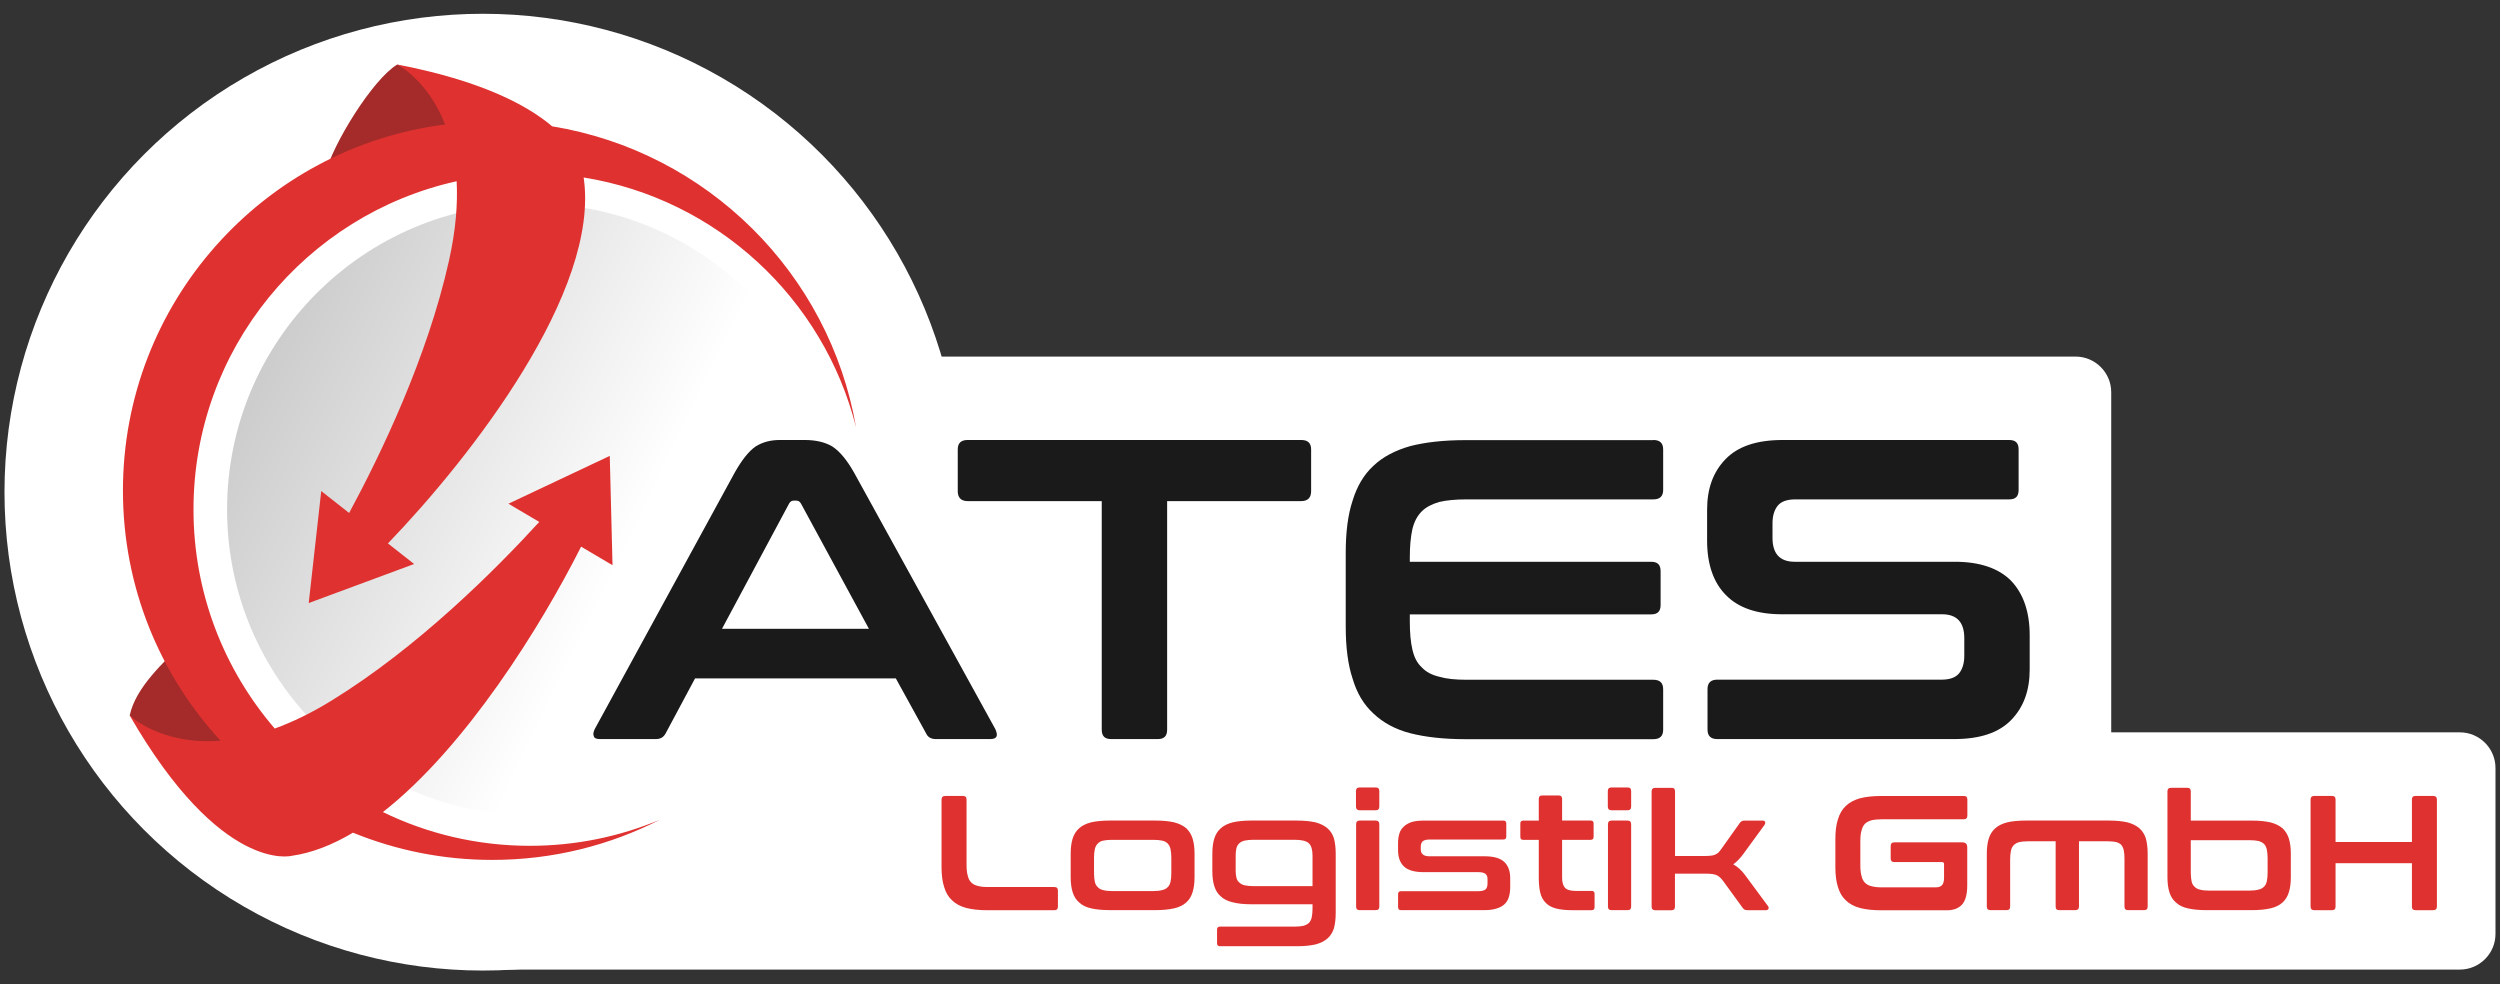 <?xml version="1.0" encoding="utf-8"?>
<!-- Generator: Adobe Illustrator 26.0.2, SVG Export Plug-In . SVG Version: 6.00 Build 0)  -->
<svg version="1.1" id="Ebene_1" xmlns="http://www.w3.org/2000/svg" xmlns:xlink="http://www.w3.org/1999/xlink" x="0px" y="0px"
	 viewBox="0 0 841.89 331.48" style="enable-background:new 0 0 841.89 331.48;" xml:space="preserve">
<rect x="0" y="0" width="841.89" height="331.48" fill="#333333" stroke="none"/>
<style type="text/css">
	.st0{fill-rule:evenodd;clip-rule:evenodd;fill:#FFFFFF;}
	
		.st1{clip-path:url(#SVGID_00000081634399292683275040000012763427817731399071_);fill:url(#SVGID_00000001625963160641110640000007856985629015703433_);}
	.st2{fill-rule:evenodd;clip-rule:evenodd;fill:#A42B29;}
	.st3{fill-rule:evenodd;clip-rule:evenodd;fill:#DF3230;}
	.st4{fill:#1A1A1A;}
	.st5{fill:#DF3230;}
</style>
<g>
	<circle class="st0" cx="162.61" cy="165.74" r="161.1"/>
	<path class="st0" d="M698.97,282.59h-582.9c-6.6,0-12-5.4-12-12V132.08c0-6.6,5.4-12,12-12h582.9c6.6,0,12,5.4,12,12v138.51
		C710.97,277.19,705.57,282.59,698.97,282.59z"/>
	<path class="st0" d="M828.38,326.51H162.28c-6.6,0-12-5.4-12-12v-55.89c0-6.6,5.4-12,12-12h666.09c6.6,0,12,5.4,12,12v55.89
		C840.38,321.11,834.98,326.51,828.38,326.51z"/>
	<g>
		<defs>
			<path id="SVGID_1_" d="M179.48,68.56c56.88,0,103.01,46.13,103.01,103.01s-46.13,103.01-103.01,103.01
				c-56.88,0-103.01-46.13-103.01-103.01S122.6,68.56,179.48,68.56"/>
		</defs>
		<clipPath id="SVGID_00000041272074210047384060000005521091467764304053_">
			<use xlink:href="#SVGID_1_"  style="overflow:visible;"/>
		</clipPath>
		
			<linearGradient id="SVGID_00000145756651800543175920000001761551462173168803_" gradientUnits="userSpaceOnUse" x1="181.369" y1="405.972" x2="182.184" y2="405.972" gradientTransform="matrix(152.32 74.207 -74.635 153.199 2759.832 -75527.336)">
			<stop  offset="0" style="stop-color:#CDCCCC"/>
			<stop  offset="1" style="stop-color:#FFFFFF"/>
		</linearGradient>
		
			<polygon style="clip-path:url(#SVGID_00000041272074210047384060000005521091467764304053_);fill:url(#SVGID_00000145756651800543175920000001761551462173168803_);" points="
			-4.64,235.06 242.97,355.69 363.6,108.07 115.99,-12.56 		"/>
	</g>
	<path class="st2" d="M109.46,58.78c2.43-10.01,16.03-32.11,24.33-37.06c0,0,9.47,4.04,13.12,7.33c3.65,3.29,10.7,11.94,10.99,13.36
		c0.29,1.42,1.51,4.67,0.71,5.38c-0.8,0.7-4.98,2.65-5.88,2.84C151.82,50.82,109.46,58.78,109.46,58.78"/>
	<path class="st2" d="M61.93,216.23c-6.67,6.65-16.28,15.25-18.25,24.71c0,0,6.92,7.63,11.21,10c4.3,2.37,14.78,6.21,16.22,6.02
		c1.44-0.19,4.91-0.1,5.32-1.09c0.41-0.98,0.88-5.57,0.76-6.49C77.07,248.48,61.93,216.23,61.93,216.23"/>
	<path class="st3" d="M288.27,143.87c-8.99-51.94-50.22-92.81-102.32-101.33c-8.5-7.2-23.97-15.39-52.17-20.82
		c0,0,10.25,5.15,16.12,20.2c-61.19,7.79-108.5,60-108.5,123.31c0,32.49,12.47,62.06,32.88,84.21c-20.25,1.56-30.6-8.5-30.6-8.5
		c30.87,53.51,54.55,47.26,54.55,47.26c6.89-0.97,13.81-3.74,20.64-7.79c14.47,5.9,30.29,9.17,46.88,9.17
		c20.34,0,39.53-4.88,56.48-13.54c-13.48,5.66-28.28,8.79-43.81,8.79c-17.74,0-34.53-4.09-49.48-11.36
		c27.95-21.86,53.25-62.62,66.75-89.38l10.58,6.25l-0.93-36.82l-34.12,16.11l10.38,6.13c-14.89,16.28-40.97,42.33-69.89,60.13
		c-6.91,4.26-13.31,7.31-19.19,9.45c-17.04-19.82-27.36-45.58-27.36-73.77c0-54.09,37.92-99.29,88.62-110.54
		c0.39,7.53-0.26,16.33-2.56,26.65c-7.29,32.79-23.12,65.58-33.65,85.06l-9.39-7.38l-4.22,37.72l35.5-13.15l-8.82-6.93
		c27.97-29.05,71.57-85.05,65.91-123.23C241.35,66.98,277.35,100.44,288.27,143.87z"/>
	<path class="st4" d="M271.04,148.17c3.6,0,6.76,0.72,9.21,2.16c2.45,1.58,4.89,4.46,7.34,8.78l47.62,86.47
		c0.43,1.01,0.58,1.73,0.43,2.3c-0.29,0.72-1.01,1.01-2.16,1.01h-18.27c-1.58,0-2.73-0.58-3.31-1.87l-10.22-18.56h-67.62
		l-9.93,18.56c-0.72,1.29-1.73,1.87-3.31,1.87h-18.7c-1.29,0-2.01-0.29-2.16-1.01c-0.29-0.58-0.14-1.29,0.29-2.3l47.19-86.47
		c2.45-4.32,4.75-7.19,7.05-8.78c2.3-1.44,5.04-2.16,8.06-2.16H271.04z M243.13,211.76h49.49l-22.88-42.16
		c-0.43-0.72-0.86-1.01-1.58-1.01h-0.86c-0.72,0-1.15,0.29-1.58,1.01L243.13,211.76z"/>
	<path class="st4" d="M438.22,148.17c2.16,0,3.31,1.01,3.31,3.17v14.1c0,2.16-1.15,3.31-3.31,3.31h-45.18v76.97
		c0,2.16-1.01,3.17-3.17,3.17h-15.68c-2.16,0-3.17-1.01-3.17-3.17v-76.97h-45.18c-2.16,0-3.31-1.15-3.31-3.31v-14.1
		c0-2.16,1.15-3.17,3.31-3.17H438.22z M556.77,148.17c2.16,0,3.31,1.01,3.31,3.17V165c0,2.16-1.15,3.17-3.31,3.17h-62.87
		c-3.74,0-6.76,0.29-9.21,0.86c-2.45,0.72-4.46,1.73-5.9,3.17c-1.58,1.58-2.59,3.6-3.17,6.04c-0.58,2.59-0.86,5.76-0.86,9.5v1.44
		h81.29c2.16,0,3.17,1.01,3.17,3.17v11.37c0,2.16-1.01,3.17-3.17,3.17h-81.29v2.45c0,3.74,0.29,6.91,0.86,9.35
		c0.58,2.59,1.58,4.6,3.17,6.04c1.44,1.58,3.45,2.59,5.9,3.17c2.45,0.72,5.47,1.01,9.21,1.01h62.87c2.16,0,3.31,1.01,3.31,3.17
		v13.67c0,2.16-1.15,3.17-3.31,3.17h-63.31c-7.34,0-13.52-0.72-18.56-2.01c-5.04-1.29-9.21-3.6-12.37-6.62
		c-3.31-3.02-5.61-6.91-7.05-11.8c-1.58-4.75-2.3-10.65-2.3-17.55v-24.75c0-6.91,0.72-12.8,2.3-17.55c1.44-4.75,3.74-8.78,7.05-11.8
		c3.17-3.02,7.34-5.18,12.37-6.62c5.04-1.29,11.22-2.01,18.56-2.01H556.77z M676.61,148.17c2.16,0,3.17,1.01,3.17,3.17V165
		c0,2.16-1.01,3.17-3.17,3.17h-72.08c-2.73,0-4.75,0.72-5.9,2.16c-1.15,1.44-1.73,3.45-1.73,5.9v4.89c0,5.32,2.45,8.06,7.48,8.06
		h53.95c8.34,0,14.68,2.16,18.85,6.33c4.17,4.32,6.33,10.5,6.33,18.42v11.51c0,7.05-2.01,12.66-6.19,16.98
		c-4.17,4.32-10.5,6.47-19.28,6.47h-79.71c-2.16,0-3.31-1.01-3.31-3.17v-13.67c0-2.16,1.15-3.17,3.31-3.17h75.53
		c2.73,0,4.75-0.72,5.9-2.16c1.15-1.44,1.73-3.45,1.73-5.9v-5.9c0-5.32-2.45-8.06-7.48-8.06h-53.95c-8.34,0-14.68-2.16-18.85-6.47
		c-4.17-4.17-6.33-10.36-6.33-18.27v-10.5c0-7.05,2.01-12.66,6.19-16.98c4.17-4.32,10.5-6.47,19.28-6.47H676.61z"/>
	<path class="st5" d="M324.28,268.04c0.82,0,1.21,0.38,1.21,1.21v21.93c0,1.48,0.11,2.69,0.38,3.63c0.22,0.99,0.6,1.76,1.15,2.31
		c0.55,0.6,1.32,0.99,2.25,1.21c0.93,0.27,2.09,0.38,3.52,0.38h22.26c0.82,0,1.21,0.38,1.21,1.21v5.39c0,0.82-0.38,1.21-1.21,1.21
		h-22.59c-2.8,0-5.17-0.27-7.09-0.77s-3.52-1.37-4.73-2.53c-1.26-1.15-2.14-2.64-2.69-4.51c-0.6-1.81-0.88-4.07-0.88-6.71v-22.75
		c0-0.82,0.44-1.21,1.26-1.21H324.28z M389.19,276.33c2.47,0,4.51,0.22,6.21,0.6c1.7,0.44,3.02,1.1,4.07,1.98
		c0.99,0.93,1.7,2.09,2.14,3.46c0.44,1.43,0.66,3.13,0.66,5.11v7.91c0,1.98-0.22,3.68-0.66,5.06c-0.44,1.43-1.15,2.58-2.14,3.46
		c-1.04,0.93-2.36,1.59-4.07,1.98c-1.7,0.38-3.74,0.6-6.21,0.6h-15.55c-2.47,0-4.56-0.22-6.21-0.6c-1.7-0.38-3.02-1.04-4.01-1.98
		c-1.04-0.88-1.76-2.03-2.2-3.46c-0.44-1.37-0.66-3.08-0.66-5.06v-7.91c0-1.98,0.22-3.68,0.66-5.11c0.44-1.37,1.15-2.53,2.2-3.46
		c0.99-0.88,2.31-1.54,4.01-1.98c1.65-0.38,3.74-0.6,6.21-0.6H389.19z M368.42,294.03c0,1.15,0.11,2.14,0.27,2.91
		s0.49,1.37,0.99,1.81c0.44,0.49,1.04,0.82,1.81,0.99c0.77,0.22,1.76,0.33,2.91,0.33h14.01c1.21,0,2.2-0.11,2.97-0.33
		c0.77-0.16,1.37-0.49,1.87-0.99c0.44-0.44,0.77-1.04,0.93-1.81c0.16-0.77,0.27-1.76,0.27-2.91v-5.22c0-1.15-0.11-2.09-0.27-2.86
		c-0.16-0.77-0.49-1.37-0.93-1.87c-0.49-0.49-1.1-0.82-1.87-0.99c-0.77-0.16-1.76-0.27-2.97-0.27h-14.01
		c-1.15,0-2.14,0.11-2.91,0.27c-0.77,0.16-1.37,0.49-1.81,0.99c-0.49,0.49-0.82,1.1-0.99,1.87c-0.16,0.77-0.27,1.7-0.27,2.86V294.03
		z M436.73,276.33c2.47,0,4.56,0.22,6.27,0.6c1.65,0.44,2.97,1.1,4.01,1.98c1.04,0.88,1.76,2.03,2.2,3.41
		c0.38,1.43,0.6,3.13,0.6,5.11v20.01c0,2.03-0.22,3.74-0.6,5.17c-0.44,1.37-1.15,2.53-2.2,3.46c-1.04,0.88-2.36,1.54-4.01,1.98
		c-1.7,0.38-3.79,0.6-6.27,0.6h-25.89c-0.66,0-0.99-0.33-0.99-0.99v-4.62c0-0.66,0.33-0.99,0.99-0.99h25.12
		c1.21,0,2.2-0.11,2.97-0.27c0.77-0.22,1.37-0.55,1.87-0.99c0.44-0.49,0.77-1.1,0.93-1.87c0.16-0.82,0.27-1.81,0.27-2.97v-1.43
		h-20.66c-2.47,0-4.56-0.22-6.21-0.66c-1.7-0.38-3.02-1.04-4.01-1.98c-1.04-0.88-1.76-2.03-2.2-3.46c-0.44-1.37-0.66-3.08-0.66-5.11
		v-5.77c0-2.03,0.22-3.74,0.66-5.17c0.44-1.37,1.15-2.53,2.2-3.46c0.99-0.88,2.31-1.54,4.01-1.98c1.65-0.38,3.74-0.6,6.21-0.6
		H436.73z M416.12,293.26c0,0.93,0.11,1.76,0.27,2.36c0.16,0.66,0.49,1.21,0.99,1.59c0.44,0.44,1.04,0.77,1.81,0.93
		c0.77,0.16,1.76,0.27,2.91,0.27h19.9v-10.28c0-1.92-0.38-3.3-1.21-4.12c-0.82-0.82-2.47-1.21-4.84-1.21h-13.85
		c-1.15,0-2.14,0.11-2.91,0.27c-0.77,0.16-1.37,0.49-1.81,0.88c-0.49,0.44-0.82,0.99-0.99,1.65c-0.16,0.66-0.27,1.43-0.27,2.36
		V293.26z M463.28,265.18c0.82,0,1.21,0.38,1.21,1.21v5.22c0,0.82-0.38,1.26-1.21,1.26h-5.39c-0.82,0-1.26-0.44-1.26-1.26v-5.22
		c0-0.82,0.44-1.21,1.26-1.21H463.28z M463.28,276.33c0.82,0,1.21,0.44,1.21,1.26v27.7c0,0.82-0.38,1.21-1.21,1.21h-5.39
		c-0.82,0-1.21-0.38-1.21-1.21v-27.7c0-0.82,0.38-1.26,1.21-1.26H463.28z M506.26,276.33c0.66,0,0.99,0.33,0.99,0.99v4.4
		c0,0.66-0.33,0.99-0.99,0.99h-24.79c-1.15,0-1.92,0.22-2.36,0.6c-0.44,0.44-0.66,1.04-0.66,1.87v0.82c0,0.71,0.22,1.32,0.66,1.7
		c0.44,0.44,1.21,0.66,2.36,0.66h18.52c3.08,0,5.28,0.66,6.6,1.92s1.98,3.08,1.98,5.44v3.08c0,1.21-0.16,2.31-0.44,3.24
		c-0.27,0.93-0.77,1.76-1.43,2.42c-0.71,0.66-1.59,1.15-2.69,1.48c-1.1,0.38-2.47,0.55-4.07,0.55H471.8c-0.66,0-0.99-0.33-0.99-0.99
		v-4.4c0-0.66,0.33-0.99,0.99-0.99h26.05c1.15,0,1.92-0.22,2.42-0.6c0.44-0.38,0.66-1.1,0.66-2.03v-1.48c0-0.71-0.22-1.32-0.66-1.7
		c-0.49-0.38-1.26-0.6-2.42-0.6h-18.47c-3.08,0-5.28-0.66-6.6-1.92s-1.98-3.08-1.98-5.5v-2.42c0-1.15,0.16-2.2,0.44-3.13
		c0.27-0.93,0.77-1.7,1.48-2.36c0.66-0.66,1.54-1.15,2.64-1.54c1.1-0.33,2.47-0.49,4.07-0.49H506.26z M518.19,276.33v-7.25
		c0-0.82,0.38-1.21,1.21-1.21h5.44c0.82,0,1.21,0.38,1.21,1.21v7.25h9.62c0.66,0,0.99,0.33,0.99,0.99v4.51
		c0,0.66-0.33,0.99-0.99,0.99h-9.62v12.75c0,1.54,0.33,2.64,0.93,3.35c0.6,0.71,1.87,1.1,3.68,1.1h5.33c0.66,0,0.99,0.33,0.99,0.99
		v4.51c0,0.66-0.33,0.99-0.99,0.99h-6.65c-2.2,0-4.01-0.22-5.44-0.6c-1.43-0.38-2.58-1.04-3.41-1.92c-0.88-0.88-1.48-2.03-1.81-3.41
		c-0.33-1.37-0.49-3.08-0.49-5v-12.75h-5.22c-0.66,0-0.99-0.33-0.99-0.99v-4.51c0-0.66,0.33-0.99,0.99-0.99H518.19z M548.09,265.18
		c0.82,0,1.21,0.38,1.21,1.21v5.22c0,0.82-0.38,1.26-1.21,1.26h-5.39c-0.82,0-1.26-0.44-1.26-1.26v-5.22c0-0.82,0.44-1.21,1.26-1.21
		H548.09z M548.09,276.33c0.82,0,1.21,0.44,1.21,1.26v27.7c0,0.82-0.38,1.21-1.21,1.21h-5.39c-0.82,0-1.21-0.38-1.21-1.21v-27.7
		c0-0.82,0.38-1.26,1.21-1.26H548.09z M562.87,265.29c0.82,0,1.21,0.38,1.21,1.21v21.76h10.11c0.77,0,1.43-0.05,1.98-0.11
		c0.49-0.05,0.99-0.16,1.37-0.33c0.38-0.16,0.77-0.38,1.1-0.66c0.27-0.27,0.6-0.71,0.99-1.21l6.16-8.68
		c0.22-0.33,0.44-0.55,0.71-0.71c0.22-0.16,0.55-0.22,0.93-0.22h6.21c0.38,0,0.66,0.16,0.77,0.44c0.11,0.33,0.05,0.66-0.22,1.04
		l-7.09,9.73c-1.1,1.48-2.25,2.69-3.41,3.52c1.48,0.82,2.8,2.03,3.9,3.52l7.8,10.55c0.22,0.27,0.27,0.6,0.16,0.88
		c-0.16,0.33-0.44,0.49-0.82,0.49h-6.16c-0.49,0-0.82-0.05-1.04-0.16s-0.44-0.33-0.66-0.6l-6.71-9.23
		c-0.66-0.88-1.37-1.48-2.09-1.81c-0.77-0.33-1.92-0.49-3.41-0.49h-10.61v11.1c0,0.82-0.38,1.21-1.21,1.21h-5.39
		c-0.82,0-1.26-0.38-1.26-1.21v-38.8c0-0.82,0.44-1.21,1.26-1.21H562.87z M661.31,268.04c0.82,0,1.21,0.38,1.21,1.21v5.39
		c0,0.82-0.38,1.26-1.21,1.26h-27.53c-1.43,0-2.58,0.11-3.52,0.33c-0.93,0.27-1.7,0.66-2.25,1.21c-0.55,0.6-0.93,1.37-1.15,2.31
		c-0.27,0.93-0.38,2.14-0.38,3.63v7.91c0,1.48,0.11,2.69,0.38,3.63c0.22,0.99,0.6,1.76,1.15,2.31c0.55,0.6,1.32,0.99,2.25,1.21
		c0.93,0.27,2.09,0.38,3.52,0.38h18.14c0.93,0,1.65-0.27,2.09-0.77c0.44-0.49,0.66-1.32,0.66-2.58v-4.45c0-0.49-0.22-0.71-0.66-0.71
		h-16.1c-0.82,0-1.21-0.44-1.21-1.26v-4.12c0-0.82,0.38-1.26,1.21-1.26h22.92c1.1,0,1.65,0.55,1.65,1.65v12.81
		c0,3.08-0.6,5.22-1.76,6.49s-2.86,1.92-5.06,1.92h-22.2c-2.8,0-5.17-0.27-7.09-0.77c-1.92-0.49-3.52-1.37-4.73-2.53
		c-1.26-1.15-2.14-2.64-2.69-4.51c-0.6-1.81-0.88-4.07-0.88-6.71v-9.45c0-2.64,0.27-4.89,0.88-6.71c0.55-1.81,1.43-3.35,2.69-4.51
		c1.21-1.15,2.8-1.98,4.73-2.53c1.92-0.49,4.29-0.77,7.09-0.77H661.31z M710.22,276.33c2.47,0,4.51,0.22,6.21,0.6
		c1.65,0.44,2.97,1.1,4.01,1.98c1.04,0.93,1.76,2.09,2.2,3.46c0.38,1.43,0.6,3.13,0.6,5.11v17.81c0,0.82-0.38,1.21-1.21,1.21h-5.39
		c-0.82,0-1.21-0.38-1.21-1.21v-15.94c0-1.15-0.05-2.09-0.22-2.91c-0.16-0.77-0.44-1.37-0.82-1.87c-0.38-0.44-0.99-0.77-1.7-0.99
		c-0.71-0.16-1.7-0.27-2.91-0.27h-9.67v21.98c0,0.82-0.44,1.21-1.26,1.21h-5.39c-0.82,0-1.21-0.38-1.21-1.21v-21.98h-9.34
		c-1.15,0-2.14,0.11-2.91,0.27c-0.77,0.22-1.37,0.55-1.81,0.99c-0.49,0.49-0.82,1.1-0.99,1.87c-0.16,0.82-0.27,1.76-0.27,2.91v15.94
		c0,0.82-0.38,1.21-1.21,1.21h-5.39c-0.82,0-1.26-0.38-1.26-1.21v-17.81c0-1.98,0.22-3.68,0.66-5.11c0.44-1.37,1.15-2.53,2.2-3.46
		c0.99-0.88,2.31-1.54,4.01-1.98c1.65-0.38,3.74-0.6,6.21-0.6H710.22z M736.55,265.29c0.82,0,1.21,0.38,1.21,1.21v9.84h20.61
		c2.47,0,4.51,0.22,6.21,0.6c1.7,0.44,3.02,1.1,4.07,1.98c0.99,0.93,1.7,2.09,2.14,3.46c0.44,1.43,0.66,3.13,0.66,5.11v7.91
		c0,1.98-0.22,3.68-0.66,5.06c-0.44,1.43-1.15,2.58-2.14,3.46c-1.04,0.93-2.36,1.59-4.07,1.98c-1.7,0.38-3.74,0.6-6.21,0.6h-15.39
		c-2.47,0-4.56-0.22-6.21-0.6c-1.7-0.38-3.02-1.04-4.01-1.98c-1.04-0.88-1.76-2.03-2.2-3.46c-0.44-1.37-0.66-3.08-0.66-5.06V266.5
		c0-0.82,0.44-1.21,1.26-1.21H736.55z M737.76,282.93v10.94c0,1.15,0.11,2.14,0.27,2.91c0.16,0.77,0.49,1.37,0.99,1.81
		c0.44,0.49,1.04,0.82,1.81,0.99c0.77,0.22,1.76,0.33,2.91,0.33h13.85c1.21,0,2.2-0.11,2.97-0.33c0.77-0.16,1.37-0.49,1.87-0.99
		c0.44-0.44,0.77-1.04,0.93-1.81c0.16-0.77,0.27-1.76,0.27-2.91v-4.89c0-1.15-0.11-2.09-0.27-2.91c-0.16-0.77-0.49-1.37-0.93-1.87
		c-0.49-0.44-1.1-0.77-1.87-0.99c-0.77-0.16-1.76-0.27-2.97-0.27H737.76z M785.3,268.04c0.82,0,1.21,0.38,1.21,1.21v14.29h25.72
		v-14.29c0-0.82,0.38-1.21,1.21-1.21h5.94c0.82,0,1.26,0.38,1.26,1.21v36.05c0,0.82-0.44,1.21-1.26,1.21h-5.94
		c-0.82,0-1.21-0.38-1.21-1.21v-14.62h-25.72v14.62c0,0.82-0.38,1.21-1.21,1.21h-5.94c-0.82,0-1.26-0.38-1.26-1.21v-36.05
		c0-0.82,0.44-1.21,1.26-1.21H785.3z"/>
</g>
</svg>
